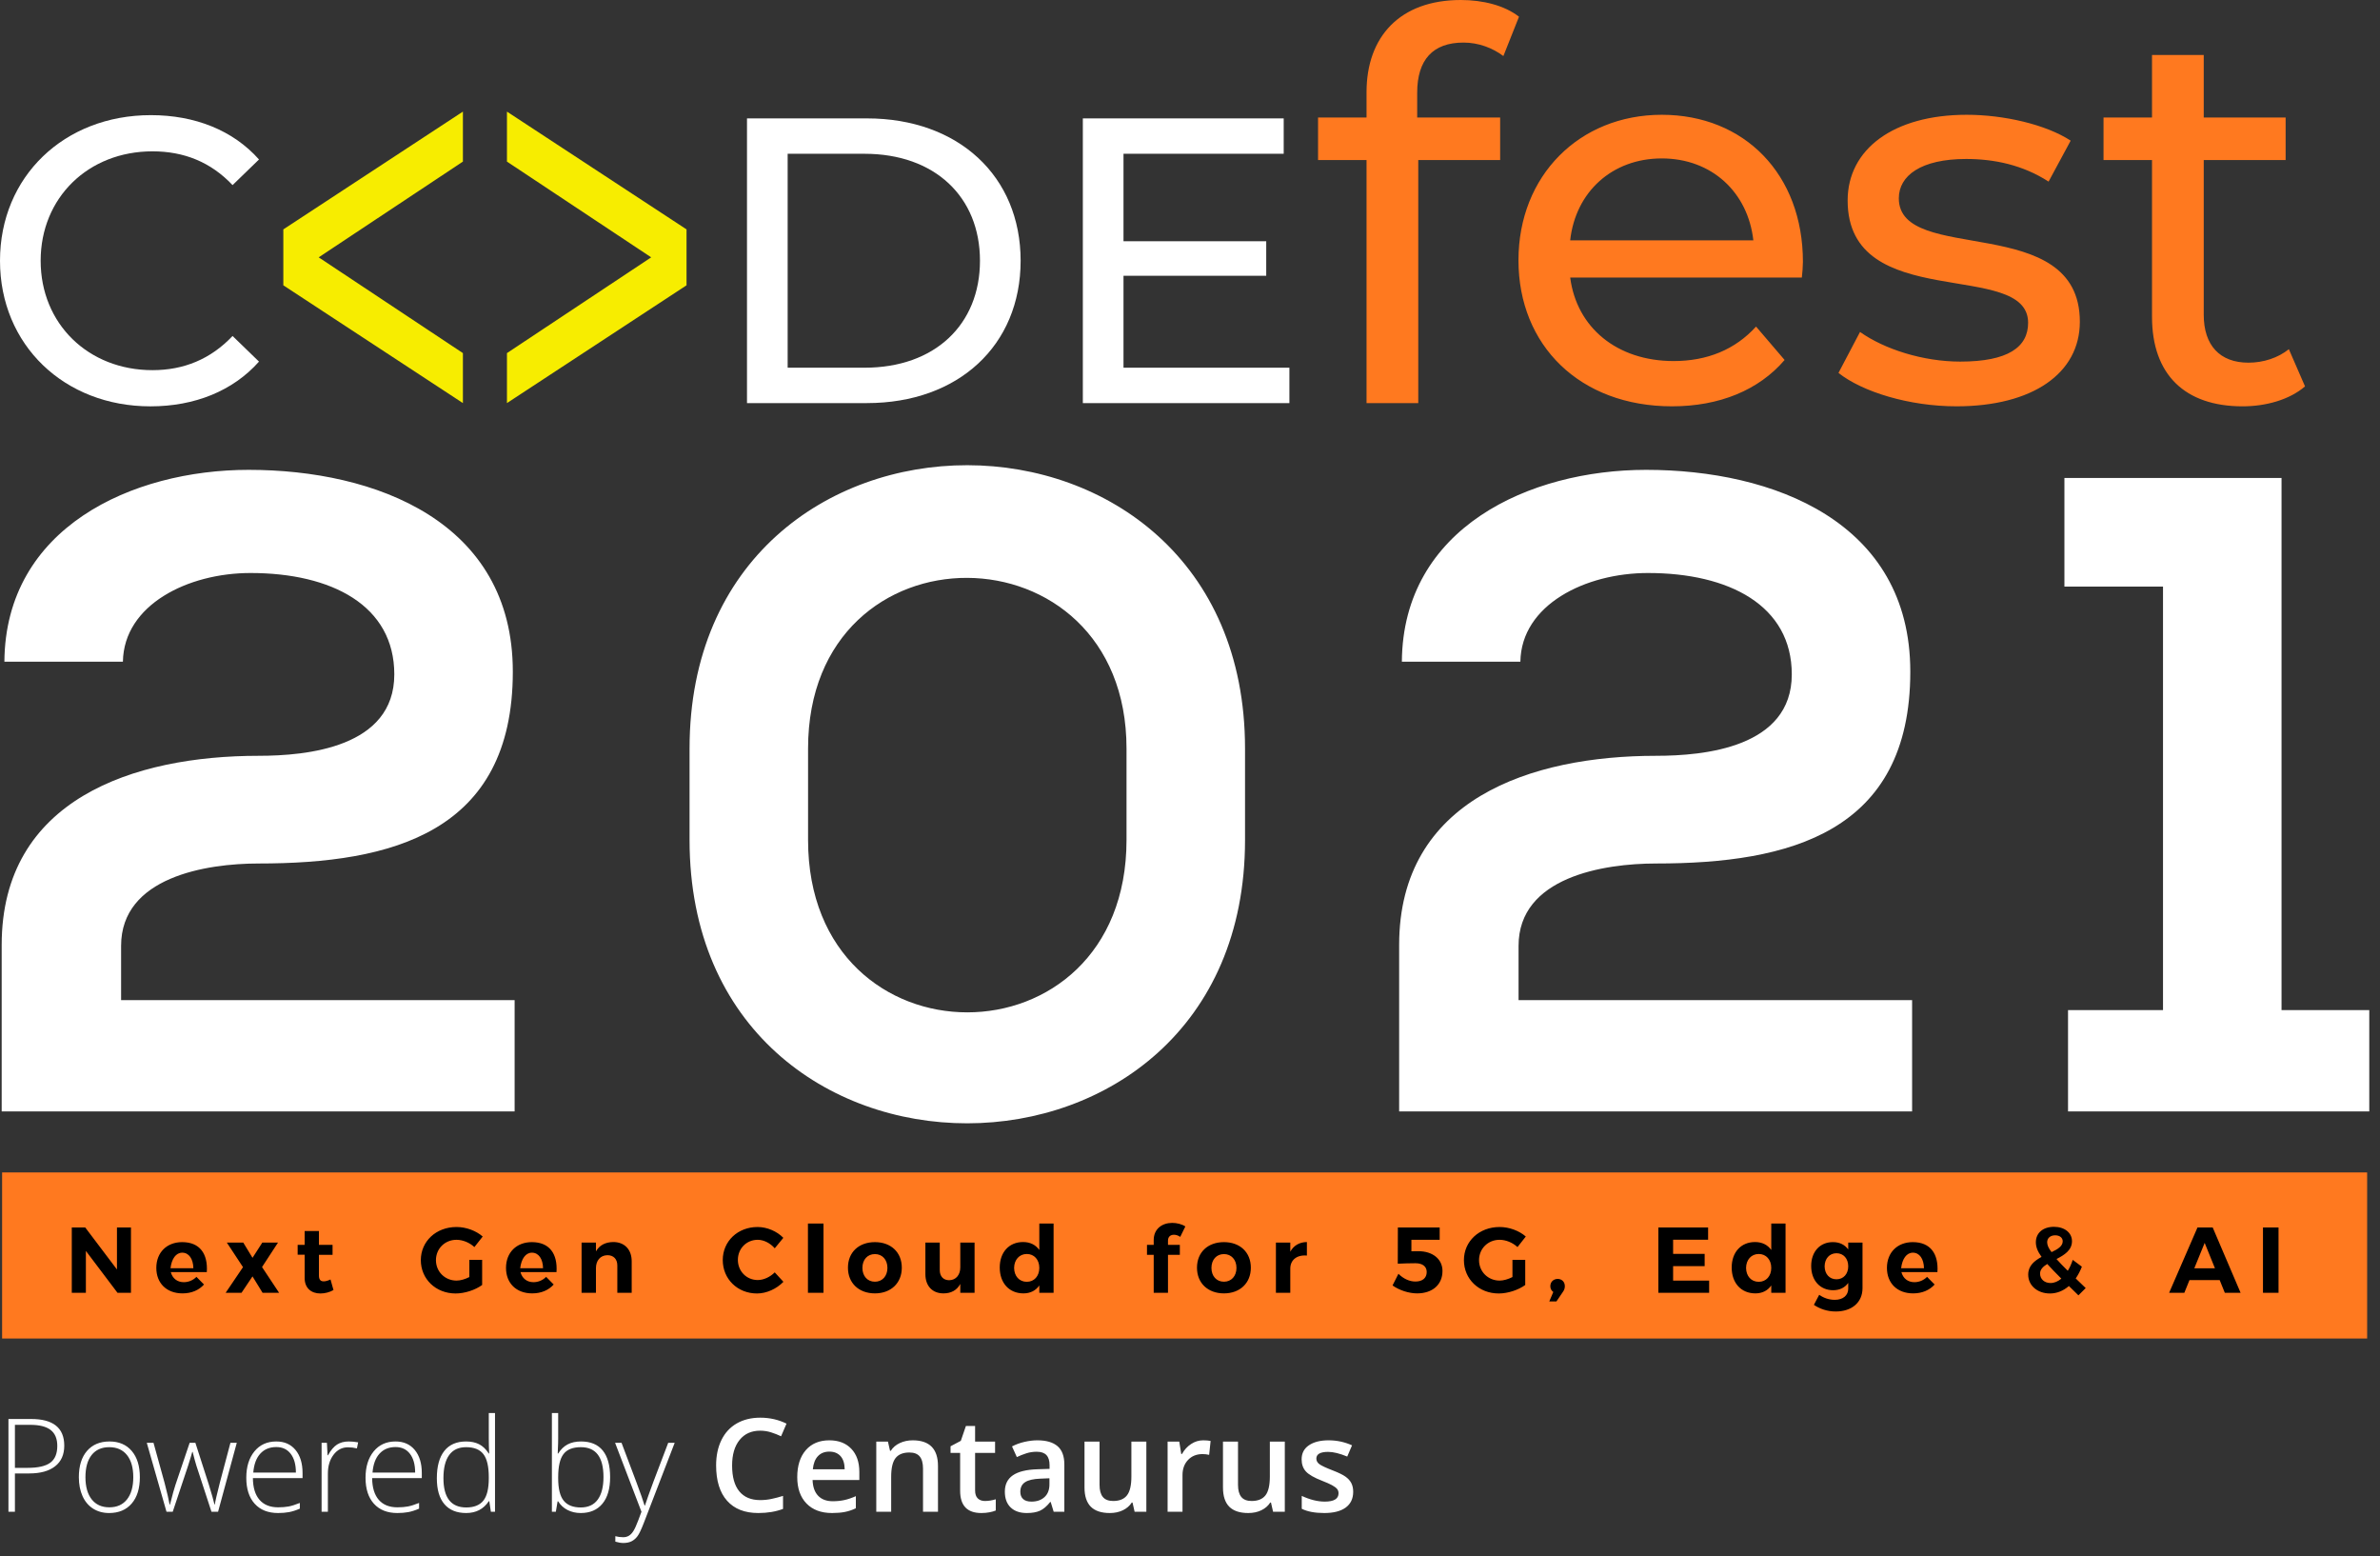 <?xml version="1.0" encoding="utf-8"?>
<svg width="153px" height="100px" viewBox="0 0 153 100" version="1.1" xmlns:xlink="http://www.w3.org/1999/xlink" xmlns="http://www.w3.org/2000/svg">
  <rect x="0" y="0" width="153" height="100" fill="#333333" stroke="none"/>
  <g id="codefest2021_logo-1">
    <g id="Group-5" transform="translate(0 7.173)">
      <path d="M9.671 18.715C12.52 18.715 14.977 17.722 16.65 15.84L14.951 14.193C13.54 15.683 11.815 16.389 9.802 16.389C5.672 16.389 2.614 13.409 2.614 9.358C2.614 5.306 5.672 2.326 9.802 2.326C11.815 2.326 13.54 3.006 14.951 4.496L16.65 2.849C14.977 0.967 12.52 0 9.697 0C4.13 0 0 3.947 0 9.358C0 14.768 4.13 18.715 9.671 18.715Z" transform="translate(0 0.227)" id="C" fill="#FFFFFF" stroke="none" />
      <path d="M7.711 18.297C13.592 18.297 17.591 14.585 17.591 9.148C17.591 3.712 13.592 0 7.711 0L0 0L0 18.297L7.711 18.297ZM7.554 16.023L2.614 16.023L2.614 2.274L7.554 2.274C12.076 2.274 14.977 5.045 14.977 9.148C14.977 13.252 12.076 16.023 7.554 16.023ZM34.869 18.297L34.869 16.023L24.204 16.023L24.204 10.116L33.379 10.116L33.379 7.894L24.204 7.894L24.204 2.274L34.503 2.274L34.503 0L21.59 0L21.59 18.297L34.869 18.297Z" transform="translate(48.021 0.436)" id="DE" fill="#FFFFFF" fill-rule="evenodd" stroke="none" />
      <g id="Group-3" transform="translate(18.214 0)">
        <path d="M11.544 18.732L11.544 15.52L2.273 9.366L11.544 3.213L11.544 0L0 7.569L0 11.163L11.544 18.732Z" id="Path" fill="#F7ED00" stroke="none" />
        <path d="M0 18.732L11.544 11.163L11.544 7.569L0 0L0 3.213L9.272 9.366L0 15.52L0 18.732Z" transform="translate(14.376 0)" id="Path" fill="#F7ED00" stroke="none" />
      </g>
    </g>
    <path d="M6.442 25.906L6.442 10.286L11.706 10.286L11.706 7.55L6.373 7.55L6.373 5.957C6.373 3.844 7.377 2.736 9.351 2.736C10.321 2.736 11.221 3.082 11.914 3.602L12.918 1.074C11.983 0.346 10.598 0 9.178 0C5.264 0 3.117 2.355 3.117 5.922L3.117 7.55L0 7.55L0 10.286L3.117 10.286L3.117 25.906L6.442 25.906ZM22.754 26.113C25.802 26.113 28.33 25.075 29.993 23.135L28.157 20.988C26.806 22.477 25.005 23.204 22.858 23.204C19.222 23.204 16.624 21.057 16.209 17.836L31.101 17.836C31.136 17.524 31.17 17.109 31.17 16.832C31.17 11.187 27.395 7.377 22.096 7.377C16.797 7.377 12.884 11.29 12.884 16.728C12.884 22.2 16.832 26.113 22.754 26.113ZM27.983 15.446L16.208 15.446C16.554 12.329 18.909 10.182 22.096 10.182C25.317 10.182 27.637 12.364 27.983 15.446ZM41.041 26.113C45.924 26.113 48.972 24.001 48.972 20.676C48.972 13.542 37.335 17.074 37.335 12.745C37.335 11.29 38.755 10.217 41.664 10.217C43.465 10.217 45.301 10.598 46.963 11.671L48.383 9.039C46.79 8 44.089 7.377 41.699 7.377C36.989 7.377 34.045 9.593 34.045 12.884C34.045 20.191 45.647 16.624 45.647 20.745C45.647 22.304 44.365 23.239 41.283 23.239C38.894 23.239 36.4 22.442 34.841 21.334L33.456 23.966C34.98 25.178 37.993 26.113 41.041 26.113ZM59.431 26.114C60.92 26.114 62.444 25.698 63.448 24.832L62.409 22.442C61.716 22.997 60.781 23.308 59.812 23.308C57.976 23.308 56.937 22.2 56.937 20.226L56.937 10.286L62.201 10.286L62.201 7.55L56.937 7.55L56.937 3.533L53.612 3.533L53.612 7.55L50.495 7.55L50.495 10.286L53.612 10.286L53.612 20.364C53.612 24.07 55.725 26.114 59.431 26.114Z" transform="translate(84.732 0)" id="fest" fill="#FF791F" fill-rule="evenodd" stroke="none" />
    <path d="M32.975 41.532L32.975 34.379L7.677 34.379L7.677 30.889C7.677 26.469 13.144 25.597 16.517 25.597C25.066 25.597 32.859 23.62 32.859 13.268C32.859 3.613 24.019 0.298 15.877 0.298C8.375 0.298 0.233 4.02 0.174 12.628L7.793 12.628C7.851 8.964 11.98 6.928 15.993 6.928C21.228 6.928 25.24 9.022 25.24 13.442C25.24 18.153 19.599 18.676 16.517 18.676C8.491 18.676 0 21.468 0 30.831L0 41.532L0 41.532L32.975 41.532ZM79.93 24.085L79.93 18.211C79.93 -6.041 44.221 -6.099 44.221 18.211L44.221 24.085C44.221 48.395 79.93 48.336 79.93 24.085ZM51.839 24.085L51.839 18.211C51.839 3.497 72.311 3.671 72.311 18.211L72.311 24.085C72.311 38.857 51.839 38.857 51.839 24.085ZM122.813 41.532L122.813 34.379L97.514 34.379L97.514 30.889C97.514 26.469 102.981 25.597 106.354 25.597C114.903 25.597 122.697 23.62 122.697 13.268C122.697 3.613 113.857 0.298 105.714 0.298C98.212 0.298 90.07 4.02 90.012 12.628L97.63 12.628C97.689 8.964 101.818 6.928 105.831 6.928C111.065 6.928 115.078 9.022 115.078 13.442C115.078 18.153 109.437 18.676 106.354 18.676C98.328 18.676 89.837 21.468 89.837 30.831L89.837 41.532L89.837 41.532L122.813 41.532ZM152.203 41.532L152.203 35.018L146.562 35.018L146.562 0.821L132.604 0.821L132.604 7.8L138.943 7.8L138.943 35.018L132.837 35.018L132.837 41.532L152.203 41.532Z" transform="translate(0.108 29.898)" id="2021" fill="#FFFFFF" fill-rule="evenodd" stroke="none" />
    <path d="M0 0L152.038 0L152.038 10.673L0 10.673L0 0Z" transform="translate(0.135 75.35)" id="Rectangle" fill="#FF791F" fill-rule="evenodd" stroke="none" />
    <path d="M0.416 6.345L0.416 3.882L1.337 3.882C2.055 3.882 2.61 3.728 3.001 3.421C3.393 3.114 3.588 2.672 3.588 2.096C3.588 0.954 2.879 0.383 1.46 0.383L1.46 0.383L0 0.383L0 6.345L0.416 6.345ZM1.236 3.523L0.416 3.523L0.416 0.758L1.403 0.758C1.995 0.758 2.433 0.869 2.716 1.091C2.998 1.312 3.14 1.653 3.14 2.112C3.14 2.61 2.99 2.969 2.691 3.191C2.392 3.412 1.907 3.523 1.236 3.523L1.236 3.523ZM6.471 6.426C7.088 6.426 7.572 6.223 7.922 5.817C8.273 5.41 8.448 4.845 8.448 4.122C8.448 3.41 8.275 2.849 7.929 2.44C7.582 2.031 7.104 1.827 6.495 1.827C5.884 1.827 5.403 2.029 5.052 2.432C4.701 2.836 4.526 3.399 4.526 4.122C4.526 4.582 4.605 4.987 4.762 5.337C4.92 5.688 5.147 5.957 5.443 6.145C5.74 6.332 6.082 6.426 6.471 6.426ZM6.487 6.059C5.998 6.059 5.62 5.889 5.352 5.548C5.084 5.206 4.95 4.731 4.95 4.123C4.95 3.508 5.083 3.033 5.348 2.697C5.613 2.362 5.99 2.194 6.479 2.194C6.969 2.194 7.348 2.362 7.619 2.699C7.889 3.037 8.025 3.511 8.025 4.123C8.025 4.731 7.891 5.206 7.623 5.548C7.355 5.889 6.977 6.059 6.487 6.059ZM10.561 6.345L11.547 3.389L11.731 2.797L11.817 2.496L11.841 2.496C11.939 2.884 12.019 3.179 12.082 3.381L12.082 3.381L13.052 6.345L13.476 6.345L14.679 1.913L14.271 1.913L13.595 4.457C13.399 5.226 13.29 5.699 13.268 5.876L13.268 5.876L13.244 5.876C13.2 5.669 13.081 5.247 12.885 4.608L12.885 4.608L12.017 1.913L11.649 1.913L10.736 4.616C10.663 4.825 10.546 5.248 10.385 5.884L10.385 5.884L10.361 5.884C10.309 5.585 10.201 5.118 10.035 4.481L10.035 4.481L9.325 1.913L8.893 1.913L10.161 6.345L10.561 6.345ZM17.337 6.426C17.593 6.426 17.827 6.406 18.039 6.367C18.251 6.328 18.482 6.254 18.732 6.145L18.732 6.145L18.732 5.778C18.438 5.895 18.196 5.971 18.004 6.006C17.812 6.041 17.59 6.059 17.337 6.059C16.818 6.059 16.419 5.899 16.141 5.578C15.862 5.257 15.72 4.792 15.715 4.183L15.715 4.183L18.907 4.183L18.907 3.857C18.907 3.232 18.756 2.737 18.455 2.373C18.153 2.009 17.741 1.827 17.219 1.827C16.629 1.827 16.16 2.039 15.812 2.465C15.464 2.89 15.29 3.456 15.29 4.163C15.29 4.878 15.471 5.434 15.831 5.831C16.191 6.228 16.693 6.426 17.337 6.426ZM18.479 3.825L15.739 3.825C15.783 3.295 15.934 2.889 16.192 2.608C16.45 2.326 16.793 2.186 17.219 2.186C17.614 2.186 17.922 2.33 18.145 2.62C18.368 2.909 18.479 3.311 18.479 3.825L18.479 3.825ZM20.535 6.345L20.535 3.898C20.535 3.409 20.655 3.004 20.897 2.683C21.139 2.362 21.449 2.202 21.827 2.202C22.026 2.202 22.217 2.225 22.402 2.271L22.402 2.271L22.48 1.884C22.265 1.846 22.064 1.827 21.876 1.827C21.582 1.827 21.332 1.893 21.126 2.024C20.919 2.156 20.725 2.385 20.543 2.711L20.543 2.711L20.514 2.711L20.473 1.912L20.131 1.912L20.131 6.345L20.535 6.345ZM25.003 6.426C25.259 6.426 25.493 6.406 25.705 6.367C25.917 6.328 26.148 6.254 26.398 6.145L26.398 6.145L26.398 5.778C26.104 5.895 25.862 5.971 25.67 6.006C25.479 6.041 25.256 6.059 25.003 6.059C24.484 6.059 24.085 5.899 23.807 5.578C23.528 5.257 23.386 4.792 23.381 4.183L23.381 4.183L26.573 4.183L26.573 3.857C26.573 3.232 26.422 2.737 26.121 2.373C25.819 2.009 25.407 1.827 24.885 1.827C24.295 1.827 23.826 2.039 23.479 2.465C23.131 2.89 22.956 3.456 22.956 4.163C22.956 4.878 23.137 5.434 23.497 5.831C23.857 6.228 24.359 6.426 25.003 6.426ZM26.145 3.825L23.405 3.825C23.448 3.295 23.599 2.889 23.857 2.608C24.116 2.326 24.458 2.186 24.885 2.186C25.279 2.186 25.588 2.33 25.811 2.62C26.033 2.909 26.145 3.311 26.145 3.825L26.145 3.825ZM29.427 6.426C30.058 6.426 30.542 6.173 30.879 5.668L30.879 5.668L30.912 5.668L31.014 6.345L31.279 6.345L31.279 0L30.879 0L30.879 1.594C30.879 1.923 30.887 2.259 30.904 2.601L30.904 2.601L30.879 2.601C30.694 2.319 30.485 2.119 30.251 2.002C30.017 1.885 29.74 1.827 29.419 1.827C28.808 1.827 28.341 2.029 28.021 2.434C27.7 2.839 27.54 3.425 27.54 4.192C27.54 4.92 27.701 5.475 28.025 5.855C28.348 6.236 28.816 6.426 29.427 6.426ZM29.428 6.068C28.452 6.068 27.964 5.44 27.964 4.184C27.964 3.537 28.085 3.043 28.329 2.704C28.572 2.364 28.936 2.194 29.419 2.194C29.933 2.194 30.305 2.344 30.535 2.644C30.765 2.945 30.879 3.438 30.879 4.123L30.879 4.123L30.879 4.192C30.879 4.861 30.762 5.34 30.529 5.631C30.295 5.922 29.928 6.068 29.428 6.068ZM36.791 6.426C37.389 6.426 37.853 6.226 38.184 5.827C38.514 5.427 38.679 4.859 38.679 4.122C38.679 3.372 38.522 2.802 38.208 2.412C37.894 2.022 37.427 1.827 36.808 1.827C36.473 1.827 36.187 1.889 35.949 2.014C35.711 2.139 35.508 2.335 35.34 2.601L35.34 2.601L35.311 2.601L35.323 2.255C35.334 2.054 35.34 1.834 35.34 1.594L35.34 1.594L35.34 0L34.936 0L34.936 6.345L35.189 6.345L35.303 5.676L35.34 5.676C35.486 5.915 35.686 6.1 35.939 6.23C36.192 6.361 36.476 6.426 36.791 6.426ZM36.792 6.068C36.294 6.068 35.928 5.922 35.693 5.631C35.458 5.34 35.34 4.861 35.34 4.192L35.34 4.192L35.34 4.123C35.34 3.435 35.453 2.941 35.679 2.642C35.904 2.343 36.278 2.194 36.8 2.194C37.768 2.194 38.252 2.834 38.252 4.114C38.252 4.74 38.129 5.221 37.885 5.56C37.64 5.898 37.276 6.068 36.792 6.068ZM39.532 8.351C39.738 8.351 39.914 8.314 40.06 8.241C40.205 8.168 40.332 8.057 40.441 7.911C40.55 7.764 40.684 7.481 40.845 7.063L40.845 7.063L42.83 1.913L42.414 1.913L41.477 4.375C41.218 5.071 41.032 5.595 40.918 5.945L40.918 5.945L40.894 5.945C40.818 5.679 40.637 5.164 40.351 4.4L40.351 4.4L39.413 1.913L38.998 1.913L40.694 6.345C40.661 6.435 40.589 6.628 40.476 6.926C40.363 7.224 40.264 7.441 40.178 7.578C40.092 7.716 39.997 7.817 39.891 7.882C39.785 7.947 39.662 7.98 39.524 7.98C39.341 7.98 39.172 7.958 39.014 7.915L39.014 7.915L39.014 8.265C39.204 8.322 39.377 8.351 39.532 8.351ZM48.205 6.426C48.797 6.426 49.327 6.338 49.795 6.161L49.795 6.161L49.795 5.325C49.539 5.404 49.293 5.469 49.057 5.519C48.82 5.569 48.576 5.595 48.323 5.595C47.739 5.595 47.292 5.407 46.983 5.032C46.675 4.657 46.521 4.104 46.521 3.372C46.521 2.674 46.681 2.126 47.002 1.729C47.323 1.332 47.763 1.134 48.323 1.134C48.57 1.134 48.806 1.17 49.03 1.242C49.255 1.314 49.467 1.397 49.669 1.493L49.669 1.493L50.019 0.681C49.503 0.426 48.94 0.298 48.331 0.298C47.752 0.298 47.248 0.422 46.818 0.669C46.389 0.916 46.061 1.272 45.834 1.737C45.607 2.202 45.493 2.744 45.493 3.364C45.493 4.348 45.727 5.105 46.194 5.633C46.662 6.162 47.332 6.426 48.205 6.426ZM52.947 6.426C53.254 6.426 53.527 6.403 53.767 6.357C54.006 6.311 54.242 6.232 54.476 6.12L54.476 6.12L54.476 5.342C54.212 5.459 53.966 5.542 53.736 5.592C53.506 5.643 53.258 5.668 52.992 5.668C52.587 5.668 52.273 5.55 52.05 5.315C51.827 5.08 51.709 4.744 51.695 4.306L51.695 4.306L54.7 4.306L54.7 3.788C54.7 3.155 54.528 2.657 54.183 2.296C53.837 1.934 53.367 1.753 52.772 1.753C52.13 1.753 51.626 1.964 51.259 2.385C50.892 2.807 50.709 3.386 50.709 4.122C50.709 4.84 50.906 5.403 51.302 5.813C51.697 6.222 52.246 6.426 52.947 6.426ZM53.758 3.613L51.711 3.613C51.747 3.243 51.856 2.962 52.04 2.769C52.223 2.576 52.467 2.479 52.772 2.479C53.076 2.479 53.315 2.575 53.489 2.766C53.663 2.958 53.753 3.24 53.758 3.613L53.758 3.613ZM56.747 6.345L56.747 4.098C56.747 3.535 56.841 3.134 57.028 2.895C57.216 2.656 57.512 2.536 57.917 2.536C58.221 2.536 58.444 2.622 58.584 2.793C58.724 2.964 58.794 3.224 58.794 3.572L58.794 3.572L58.794 6.345L59.756 6.345L59.756 3.405C59.756 2.304 59.215 1.753 58.133 1.753C57.829 1.753 57.551 1.812 57.301 1.929C57.051 2.046 56.858 2.211 56.722 2.426L56.722 2.426L56.673 2.426L56.539 1.835L55.789 1.835L55.789 6.345L56.747 6.345ZM62.542 6.426C62.721 6.426 62.894 6.411 63.062 6.38C63.229 6.348 63.365 6.31 63.471 6.263L63.471 6.263L63.471 5.542C63.237 5.615 63.004 5.652 62.77 5.652C62.582 5.652 62.431 5.597 62.315 5.487C62.2 5.376 62.142 5.206 62.142 4.975L62.142 4.975L62.142 2.561L63.426 2.561L63.426 1.835L62.142 1.835L62.142 0.832L61.551 0.832L61.224 1.786L60.564 2.137L60.564 2.561L61.18 2.561L61.18 4.991C61.18 5.948 61.634 6.426 62.542 6.426ZM65.465 6.426C65.81 6.426 66.093 6.377 66.313 6.277C66.533 6.178 66.752 5.991 66.97 5.717L66.97 5.717L67.002 5.717L67.194 6.345L67.879 6.345L67.879 3.307C67.879 2.771 67.733 2.379 67.441 2.129C67.148 1.878 66.716 1.753 66.142 1.753C65.884 1.753 65.609 1.787 65.318 1.853C65.027 1.92 64.76 2.017 64.515 2.145L64.515 2.145L64.825 2.83C65.021 2.737 65.224 2.657 65.436 2.589C65.648 2.521 65.87 2.487 66.101 2.487C66.384 2.487 66.593 2.559 66.727 2.701C66.862 2.844 66.929 3.06 66.929 3.348L66.929 3.348L66.929 3.588L66.15 3.613C65.443 3.635 64.917 3.764 64.572 4C64.227 4.237 64.054 4.587 64.054 5.052C64.054 5.49 64.179 5.828 64.427 6.067C64.676 6.307 65.022 6.426 65.465 6.426ZM65.767 5.692C65.528 5.692 65.348 5.637 65.229 5.527C65.109 5.417 65.049 5.262 65.049 5.06C65.049 4.783 65.152 4.577 65.357 4.443C65.562 4.308 65.891 4.233 66.342 4.216L66.342 4.216L66.921 4.192L66.921 4.583C66.921 4.934 66.816 5.207 66.605 5.401C66.394 5.595 66.115 5.692 65.767 5.692ZM70.802 6.426C71.118 6.426 71.398 6.366 71.644 6.247C71.89 6.127 72.08 5.963 72.213 5.753L72.213 5.753L72.262 5.753L72.397 6.345L73.151 6.345L73.151 1.835L72.189 1.835L72.189 4.082C72.189 4.647 72.094 5.05 71.905 5.291C71.716 5.531 71.421 5.652 71.018 5.652C70.717 5.652 70.495 5.565 70.354 5.393C70.212 5.22 70.142 4.961 70.142 4.616L70.142 4.616L70.142 1.835L69.175 1.835L69.175 4.783C69.175 5.335 69.31 5.747 69.579 6.019C69.848 6.29 70.256 6.426 70.802 6.426ZM75.475 6.345L75.475 3.988C75.475 3.588 75.594 3.263 75.832 3.013C76.07 2.763 76.38 2.638 76.764 2.638C76.911 2.638 77.052 2.655 77.188 2.687L77.188 2.687L77.282 1.794C77.157 1.767 76.998 1.753 76.805 1.753C76.527 1.753 76.268 1.832 76.028 1.99C75.787 2.148 75.592 2.361 75.443 2.63L75.443 2.63L75.394 2.63L75.267 1.835L74.517 1.835L74.517 6.345L75.475 6.345ZM79.704 6.426C80.019 6.426 80.3 6.366 80.546 6.247C80.792 6.127 80.981 5.963 81.114 5.753L81.114 5.753L81.163 5.753L81.298 6.345L82.052 6.345L82.052 1.835L81.09 1.835L81.09 4.082C81.09 4.647 80.996 5.05 80.807 5.291C80.618 5.531 80.322 5.652 79.92 5.652C79.618 5.652 79.396 5.565 79.255 5.393C79.114 5.22 79.043 4.961 79.043 4.616L79.043 4.616L79.043 1.835L78.077 1.835L78.077 4.783C78.077 5.335 78.211 5.747 78.48 6.019C78.749 6.29 79.157 6.426 79.704 6.426ZM84.588 6.426C85.186 6.426 85.646 6.309 85.967 6.074C86.287 5.838 86.448 5.501 86.448 5.06C86.448 4.843 86.407 4.656 86.326 4.5C86.244 4.343 86.119 4.205 85.95 4.086C85.782 3.966 85.511 3.834 85.139 3.69C84.696 3.519 84.408 3.384 84.277 3.287C84.145 3.189 84.079 3.069 84.079 2.928C84.079 2.64 84.332 2.496 84.837 2.496C85.169 2.496 85.578 2.596 86.065 2.797L86.065 2.797L86.374 2.076C85.901 1.861 85.4 1.753 84.87 1.753C84.334 1.753 83.911 1.86 83.6 2.074C83.288 2.287 83.133 2.587 83.133 2.973C83.133 3.293 83.225 3.554 83.408 3.755C83.591 3.957 83.943 4.158 84.462 4.359C84.728 4.462 84.936 4.555 85.086 4.636C85.236 4.718 85.343 4.797 85.408 4.873C85.473 4.949 85.506 5.044 85.506 5.158C85.506 5.514 85.211 5.692 84.621 5.692C84.164 5.692 83.671 5.57 83.141 5.325L83.141 5.325L83.141 6.153C83.505 6.335 83.988 6.426 84.588 6.426Z" transform="translate(0.543 90.813)" id="PoweredbyCentaurus" fill="#FFFFFF" fill-rule="evenodd" stroke="none" />
    <path d="M141.862 4.494L141.862 0.294L140.862 0.294L140.862 4.494L141.862 4.494ZM138.08 3.678L138.41 4.494L139.424 4.494L137.63 0.294L136.652 0.294L134.828 4.494L135.806 4.494L136.136 3.678L138.08 3.678ZM137.774 2.916L136.448 2.916L137.114 1.284L137.774 2.916ZM128.998 4.656L129.466 4.188L128.824 3.57C128.974 3.348 129.112 3.096 129.22 2.814L128.632 2.376C128.548 2.64 128.44 2.874 128.314 3.078C128.02 2.79 127.78 2.538 127.588 2.322C128.092 2.064 128.584 1.758 128.584 1.176C128.584 0.636 128.11 0.252 127.426 0.252C126.718 0.252 126.262 0.648 126.262 1.242C126.262 1.542 126.37 1.83 126.628 2.184C126.172 2.436 125.77 2.748 125.77 3.324C125.77 4.032 126.37 4.536 127.168 4.536C127.612 4.536 128.026 4.368 128.386 4.056L128.998 4.656ZM126.988 1.242C126.988 0.984 127.188 0.798 127.505 0.798C127.795 0.798 127.988 0.954 127.988 1.182C127.988 1.494 127.671 1.692 127.271 1.878C127.078 1.632 126.988 1.428 126.988 1.242L126.988 1.242ZM127.204 3.864C126.82 3.864 126.532 3.618 126.532 3.258C126.532 2.994 126.724 2.808 126.994 2.64C127.234 2.904 127.528 3.21 127.9 3.582C127.684 3.762 127.45 3.864 127.204 3.864L127.204 3.864ZM118.35 1.236C117.366 1.236 116.688 1.896 116.688 2.892C116.688 3.87 117.342 4.53 118.374 4.53C118.956 4.53 119.43 4.32 119.754 3.96L119.268 3.468C119.046 3.69 118.758 3.81 118.452 3.81C118.038 3.81 117.726 3.57 117.618 3.162L119.934 3.162C120.012 1.986 119.484 1.236 118.35 1.236L118.35 1.236ZM117.6 2.914C117.672 2.307 117.948 1.914 118.356 1.914C118.782 1.914 119.058 2.307 119.07 2.914L117.6 2.914ZM115.118 1.266L114.2 1.266L114.2 1.704C113.978 1.404 113.642 1.23 113.204 1.236C112.382 1.236 111.818 1.854 111.818 2.766C111.818 3.702 112.394 4.326 113.228 4.326C113.654 4.326 113.984 4.158 114.2 3.858L114.2 4.224C114.2 4.662 113.864 4.944 113.336 4.944C112.97 4.944 112.628 4.83 112.334 4.62L111.992 5.268C112.364 5.52 112.85 5.694 113.396 5.694C114.428 5.694 115.118 5.112 115.118 4.194L115.118 1.266ZM113.444 3.624C112.988 3.624 112.688 3.282 112.682 2.79C112.688 2.298 112.994 1.95 113.444 1.95C113.894 1.95 114.2 2.292 114.2 2.79C114.2 3.282 113.894 3.624 113.444 3.624L113.444 3.624ZM110.17 0.042L109.252 0.042L109.252 1.74C109.018 1.41 108.664 1.23 108.208 1.23C107.308 1.23 106.708 1.884 106.708 2.868C106.708 3.864 107.314 4.53 108.232 4.53C108.676 4.53 109.024 4.35 109.252 4.02L109.252 4.494L110.17 4.494L110.17 0.042ZM108.448 3.786C107.962 3.786 107.638 3.42 107.632 2.892C107.638 2.37 107.968 1.998 108.448 1.998C108.922 1.998 109.252 2.364 109.252 2.892C109.252 3.42 108.922 3.786 108.448 3.786L108.448 3.786ZM105.192 1.08L105.192 0.294L101.994 0.294L101.994 4.494L105.258 4.494L105.258 3.708L102.942 3.708L102.942 2.778L104.97 2.778L104.97 1.992L102.942 1.992L102.942 1.08L105.192 1.08ZM95.522 3.6C95.252 3.6 95.049 3.792 95.049 4.068C95.049 4.218 95.111 4.35 95.24 4.44L94.982 5.046L95.442 5.046L95.853 4.44C95.933 4.332 95.982 4.212 95.982 4.068C95.982 3.768 95.767 3.6 95.522 3.6L95.522 3.6ZM92.614 2.376L92.614 3.48C92.344 3.618 92.044 3.708 91.792 3.708C91.048 3.708 90.466 3.138 90.466 2.394C90.466 1.656 91.042 1.086 91.786 1.086C92.194 1.086 92.626 1.266 92.938 1.554L93.472 0.876C93.046 0.504 92.41 0.264 91.786 0.264C90.478 0.264 89.494 1.182 89.494 2.394C89.494 3.612 90.46 4.536 91.732 4.536C92.314 4.536 92.992 4.314 93.436 3.99L93.436 2.376L92.614 2.376ZM87.936 1.086L87.936 0.294L85.248 0.294L85.242 2.622C85.512 2.604 86.148 2.592 86.376 2.592C86.832 2.592 87.102 2.796 87.102 3.156C87.102 3.54 86.832 3.768 86.376 3.768C85.998 3.768 85.608 3.594 85.284 3.27L84.906 4.02C85.332 4.326 85.95 4.53 86.484 4.53C87.474 4.53 88.116 3.966 88.116 3.09C88.116 2.34 87.504 1.818 86.556 1.818L86.118 1.824L86.118 1.086L87.936 1.086ZM78.332 1.266L77.408 1.266L77.408 4.494L78.332 4.494L78.332 2.94C78.332 2.394 78.74 2.04 79.4 2.1L79.4 1.23C78.92 1.236 78.554 1.452 78.332 1.848L78.332 1.266ZM74.068 1.236C73.03 1.236 72.334 1.89 72.334 2.88C72.334 3.864 73.03 4.53 74.068 4.53C75.1 4.53 75.796 3.864 75.796 2.88C75.796 1.89 75.1 1.236 74.068 1.236L74.068 1.236ZM74.068 2.004C74.542 2.004 74.872 2.364 74.872 2.892C74.872 3.42 74.542 3.78 74.068 3.78C73.588 3.78 73.264 3.42 73.264 2.892C73.264 2.364 73.588 2.004 74.068 2.004L74.068 2.004ZM70.854 0.762C70.986 0.762 71.136 0.81 71.256 0.9L71.586 0.228C71.358 0.078 71.04 0 70.74 0C70.092 0 69.552 0.384 69.552 1.104L69.552 1.41L69.12 1.41L69.12 2.052L69.552 2.052L69.552 4.494L70.47 4.494L70.47 2.052L71.232 2.052L71.232 1.41L70.47 1.41L70.47 1.14C70.47 0.882 70.638 0.762 70.854 0.762L70.854 0.762ZM63.116 0.042L62.198 0.042L62.198 1.74C61.964 1.41 61.61 1.23 61.154 1.23C60.254 1.23 59.654 1.884 59.654 2.868C59.654 3.864 60.26 4.53 61.178 4.53C61.622 4.53 61.97 4.35 62.198 4.02L62.198 4.494L63.116 4.494L63.116 0.042ZM61.394 3.786C60.908 3.786 60.584 3.42 60.578 2.892C60.584 2.37 60.914 1.998 61.394 1.998C61.868 1.998 62.198 2.364 62.198 2.892C62.198 3.42 61.868 3.786 61.394 3.786L61.394 3.786ZM58.036 1.266L57.118 1.266L57.118 2.862C57.118 3.33 56.848 3.678 56.404 3.684C56.032 3.684 55.798 3.438 55.798 3.03L55.798 1.266L54.874 1.266L54.874 3.294C54.874 4.056 55.324 4.53 56.038 4.53C56.524 4.53 56.896 4.332 57.118 3.924L57.118 4.494L58.036 4.494L58.036 1.266ZM51.63 1.236C50.592 1.236 49.896 1.89 49.896 2.88C49.896 3.864 50.592 4.53 51.63 4.53C52.662 4.53 53.358 3.864 53.358 2.88C53.358 1.89 52.662 1.236 51.63 1.236L51.63 1.236ZM51.63 2.004C52.104 2.004 52.434 2.364 52.434 2.892C52.434 3.42 52.104 3.78 51.63 3.78C51.15 3.78 50.826 3.42 50.826 2.892C50.826 2.364 51.15 2.004 51.63 2.004L51.63 2.004ZM48.324 4.494L48.324 0.042L47.324 0.042L47.324 4.494L48.324 4.494ZM44.086 0.264C42.814 0.264 41.848 1.176 41.848 2.388C41.848 3.606 42.796 4.536 44.05 4.536C44.662 4.536 45.304 4.242 45.748 3.786L45.19 3.18C44.89 3.48 44.476 3.672 44.098 3.672C43.378 3.672 42.82 3.108 42.82 2.376C42.82 1.644 43.378 1.086 44.098 1.086C44.488 1.086 44.902 1.302 45.19 1.632L45.742 0.96C45.328 0.534 44.692 0.264 44.086 0.264L44.086 0.264ZM34.812 1.23C34.308 1.236 33.924 1.428 33.696 1.83L33.696 1.266L32.772 1.266L32.772 4.494L33.696 4.494L33.696 2.904C33.696 2.43 33.972 2.082 34.434 2.076C34.83 2.076 35.07 2.328 35.07 2.736L35.07 4.494L35.994 4.494L35.994 2.466C35.994 1.71 35.532 1.23 34.812 1.23L34.812 1.23ZM29.576 1.236C28.592 1.236 27.914 1.896 27.914 2.892C27.914 3.87 28.568 4.53 29.6 4.53C30.182 4.53 30.656 4.32 30.98 3.96L30.494 3.468C30.272 3.69 29.984 3.81 29.678 3.81C29.264 3.81 28.952 3.57 28.844 3.162L31.16 3.162C31.238 1.986 30.71 1.236 29.576 1.236L29.576 1.236ZM28.826 2.914C28.898 2.307 29.174 1.914 29.582 1.914C30.008 1.914 30.284 2.307 30.296 2.914L28.826 2.914ZM25.558 2.376L25.558 3.48C25.288 3.618 24.988 3.708 24.736 3.708C23.992 3.708 23.41 3.138 23.41 2.394C23.41 1.656 23.986 1.086 24.73 1.086C25.138 1.086 25.57 1.266 25.882 1.554L26.416 0.876C25.99 0.504 25.354 0.264 24.73 0.264C23.422 0.264 22.438 1.182 22.438 2.394C22.438 3.612 23.404 4.536 24.676 4.536C25.258 4.536 25.936 4.314 26.38 3.99L26.38 2.376L25.558 2.376ZM16.632 3.636C16.464 3.714 16.32 3.756 16.2 3.756C16.002 3.762 15.888 3.654 15.888 3.384L15.888 2.052L16.764 2.052L16.764 1.41L15.888 1.41L15.888 0.522L14.97 0.522L14.97 1.41L14.52 1.41L14.52 2.046L14.97 2.046L14.97 3.54C14.97 4.206 15.408 4.536 15.984 4.536C16.284 4.536 16.584 4.452 16.824 4.314L16.632 3.636ZM11.618 2.244L11.024 1.266L9.968 1.266L11.006 2.844L9.89 4.494L10.91 4.494L11.618 3.438L12.266 4.494L13.328 4.494L12.23 2.838L13.256 1.266L12.248 1.266L11.618 2.244ZM7.096 1.236C6.112 1.236 5.434 1.896 5.434 2.892C5.434 3.87 6.088 4.53 7.12 4.53C7.702 4.53 8.176 4.32 8.5 3.96L8.014 3.468C7.792 3.69 7.504 3.81 7.198 3.81C6.784 3.81 6.472 3.57 6.364 3.162L8.68 3.162C8.758 1.986 8.23 1.236 7.096 1.236L7.096 1.236ZM6.346 2.914C6.418 2.307 6.694 1.914 7.102 1.914C7.528 1.914 7.804 2.307 7.816 2.914L6.346 2.914ZM3.804 4.494L3.804 0.294L2.904 0.294L2.904 2.994L0.864 0.294L0 0.294L0 4.494L0.906 4.494L0.906 1.8L2.94 4.494L3.804 4.494Z" transform="translate(4.615 78.593)" id="Next---Gen---Cloud---for---5G,---Edge---&amp;---AI" fill="#000000" stroke="none" />
  </g>
</svg>